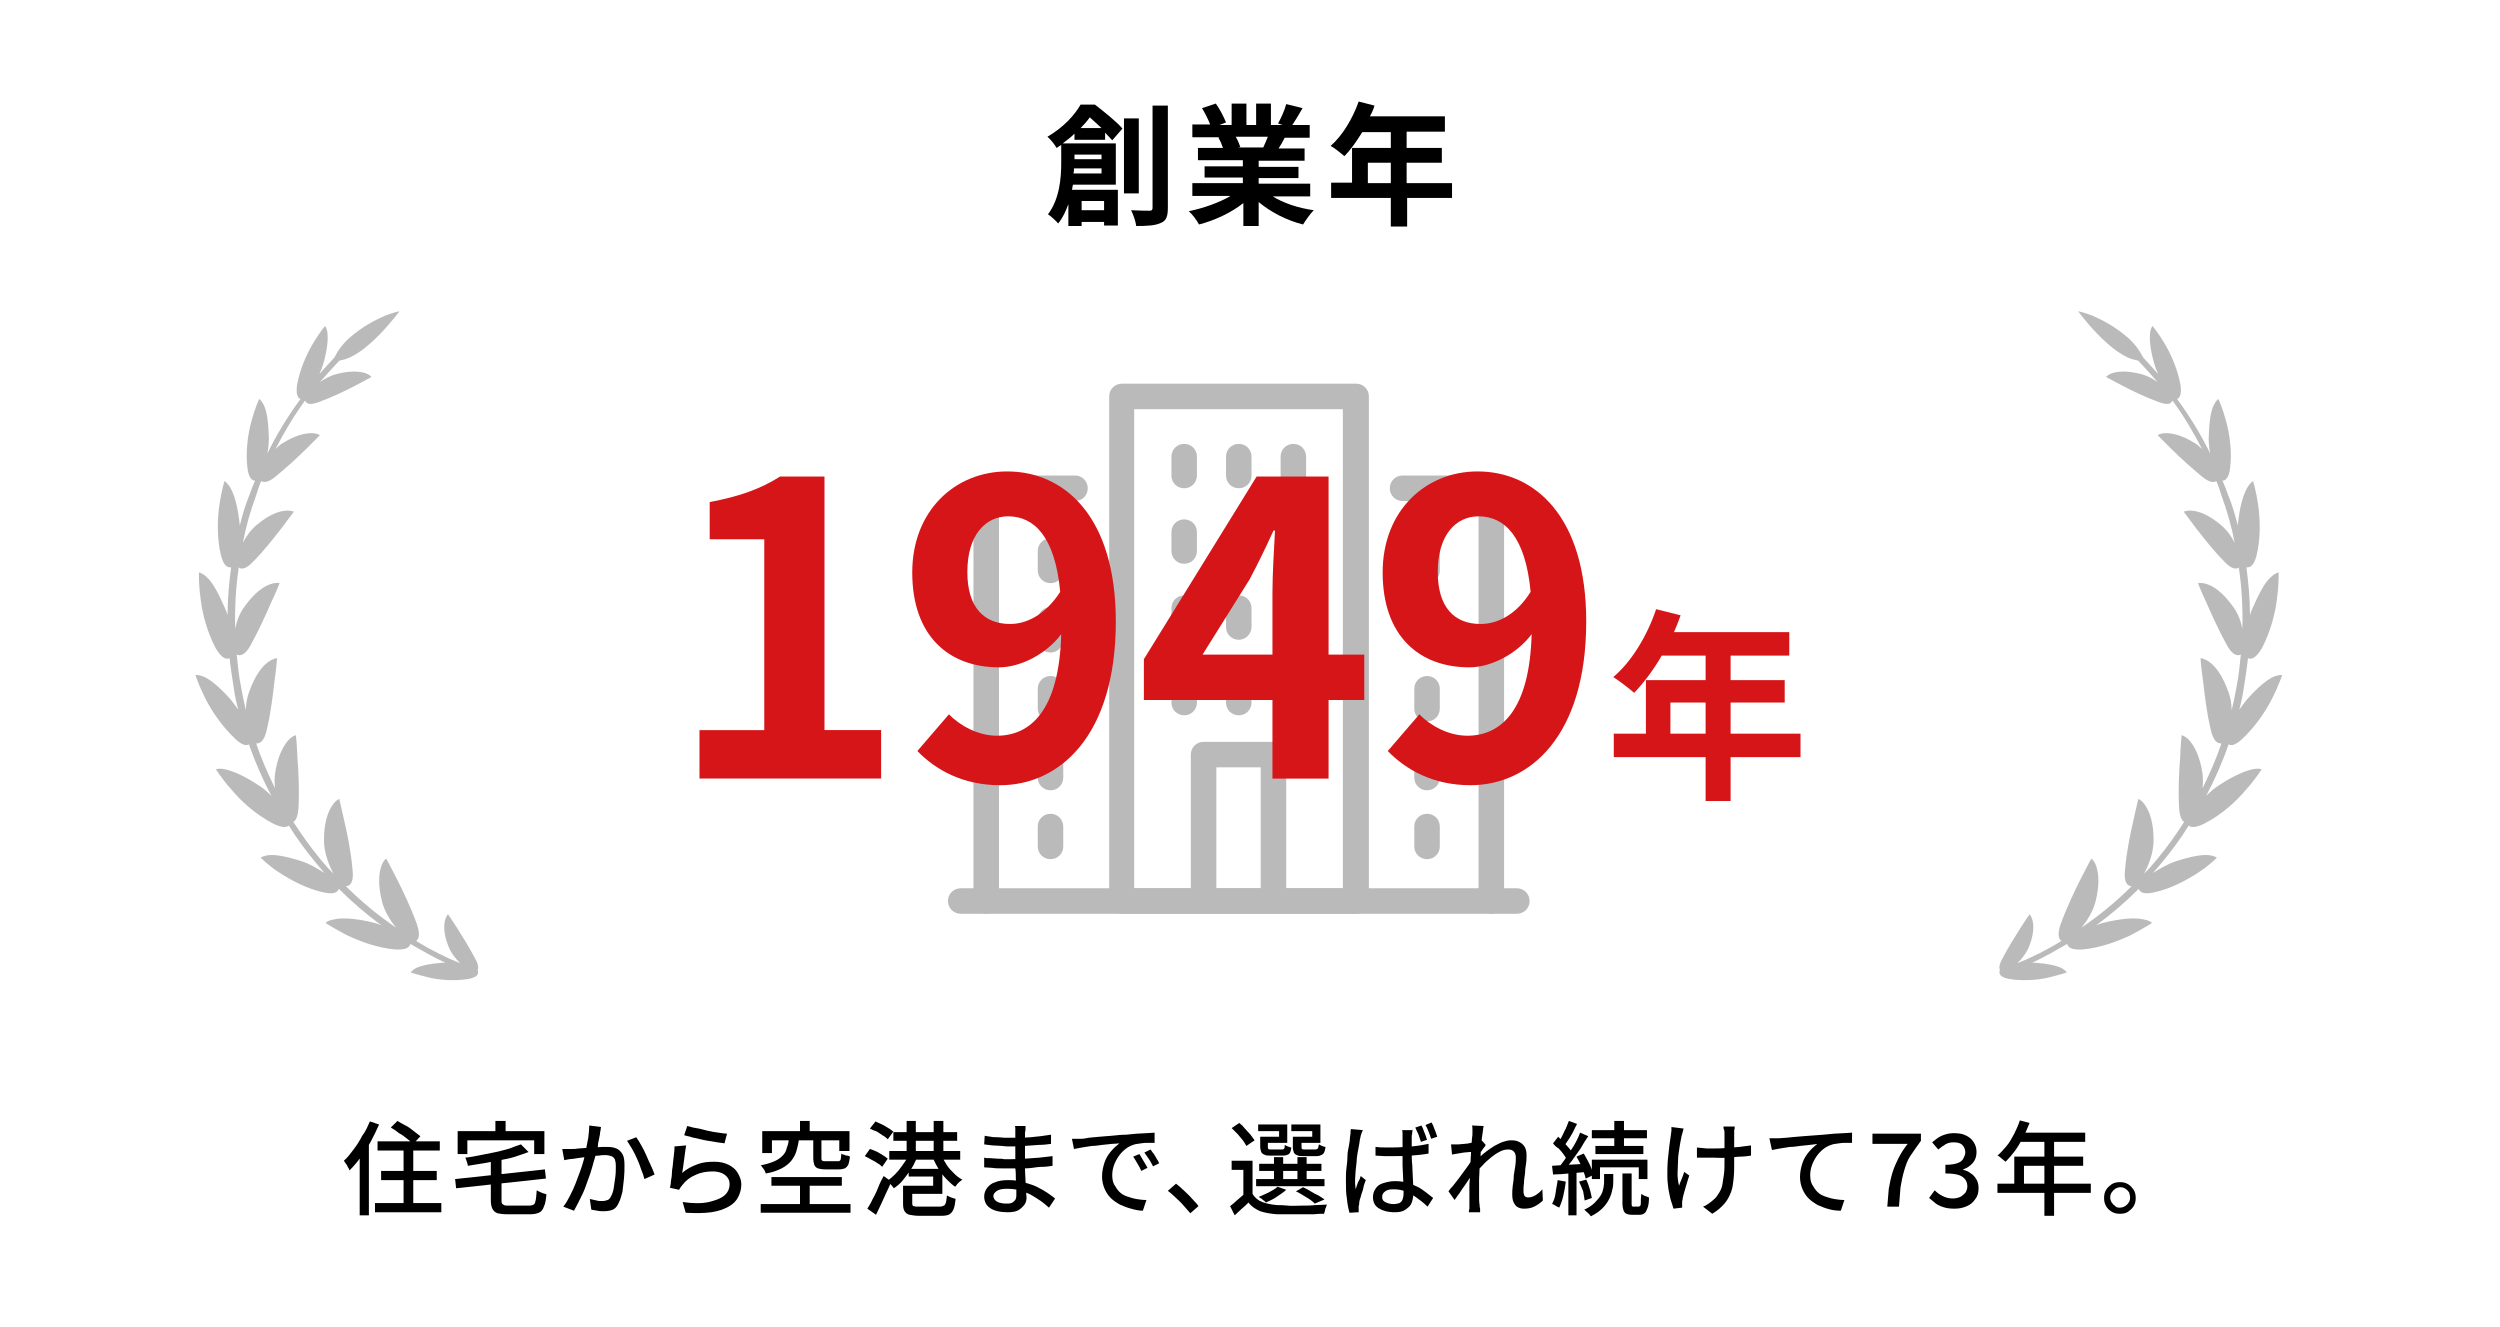 <?xml version="1.0" encoding="utf-8"?>
<!-- Generator: Adobe Illustrator 25.2.1, SVG Export Plug-In . SVG Version: 6.00 Build 0)  -->
<svg version="1.1" id="レイヤー_1" xmlns="http://www.w3.org/2000/svg" xmlns:xlink="http://www.w3.org/1999/xlink" x="0px"
	 y="0px" viewBox="0 0 490 260" style="enable-background:new 0 0 490 260;" xml:space="preserve">
<style type="text/css">
	.st0{fill:#BABABA;}
	.st1{fill:#D61518;}
</style>
<g id="レイヤー_4">
</g>
<g id="レイヤー_3">
	<g>
		<g>
			<path class="st0" d="M265.8,179.1h-45.9c-1.4,0-2.5-1.1-2.5-2.5V77.7c0-1.4,1.1-2.5,2.5-2.5h45.9c1.4,0,2.5,1.1,2.5,2.5v98.9
				C268.3,178,267.1,179.1,265.8,179.1z M222.3,174.1h40.9V80.2h-40.9L222.3,174.1L222.3,174.1z"/>
		</g>
		<g>
			<g>
				<path class="st0" d="M232.1,95.7c-1.4,0-2.5-1.1-2.5-2.5v-3.7c0-1.4,1.1-2.5,2.5-2.5s2.5,1.1,2.5,2.5v3.7
					C234.6,94.6,233.5,95.7,232.1,95.7z"/>
			</g>
			<g>
				<path class="st0" d="M242.8,95.7c-1.4,0-2.5-1.1-2.5-2.5v-3.7c0-1.4,1.1-2.5,2.5-2.5s2.5,1.1,2.5,2.5v3.7
					C245.3,94.6,244.2,95.7,242.8,95.7z"/>
			</g>
			<g>
				<path class="st0" d="M253.5,95.7c-1.4,0-2.5-1.1-2.5-2.5v-3.7c0-1.4,1.1-2.5,2.5-2.5s2.5,1.1,2.5,2.5v3.7
					C256,94.6,254.9,95.7,253.5,95.7z"/>
			</g>
		</g>
		<g>
			<g>
				<g>
					<path class="st0" d="M292.3,179.1c-1.4,0-2.5-1.1-2.5-2.5V98.2h-14.9c-1.4,0-2.5-1.1-2.5-2.5s1.1-2.5,2.5-2.5h17.4
						c1.4,0,2.5,1.1,2.5,2.5v80.9C294.8,178,293.6,179.1,292.3,179.1z"/>
				</g>
				<g>
					<path class="st0" d="M279.7,114.3c-1.4,0-2.5-1.1-2.5-2.5V108c0-1.4,1.1-2.5,2.5-2.5s2.5,1.1,2.5,2.5v3.9
						C282.2,113.2,281.1,114.3,279.7,114.3z"/>
				</g>
				<g>
					<path class="st0" d="M279.7,127.9c-1.4,0-2.5-1.1-2.5-2.5v-3.9c0-1.4,1.1-2.5,2.5-2.5s2.5,1.1,2.5,2.5v3.9
						C282.2,126.7,281.1,127.9,279.7,127.9z"/>
				</g>
				<g>
					<path class="st0" d="M279.7,141.4c-1.4,0-2.5-1.1-2.5-2.5V135c0-1.4,1.1-2.5,2.5-2.5s2.5,1.1,2.5,2.5v3.9
						C282.2,140.3,281.1,141.4,279.7,141.4z"/>
				</g>
				<g>
					<path class="st0" d="M279.7,154.9c-1.4,0-2.5-1.1-2.5-2.5v-3.9c0-1.4,1.1-2.5,2.5-2.5s2.5,1.1,2.5,2.5v3.9
						C282.2,153.8,281.1,154.9,279.7,154.9z"/>
				</g>
				<g>
					<path class="st0" d="M279.7,168.4c-1.4,0-2.5-1.1-2.5-2.5V162c0-1.4,1.1-2.5,2.5-2.5s2.5,1.1,2.5,2.5v3.9
						C282.2,167.3,281.1,168.4,279.7,168.4z"/>
				</g>
			</g>
			<g>
				<g>
					<path class="st0" d="M193.3,179.1c-1.4,0-2.5-1.1-2.5-2.5V95.7c0-1.4,1.1-2.5,2.5-2.5h17.4c1.4,0,2.5,1.1,2.5,2.5
						s-1.1,2.5-2.5,2.5h-14.9v78.4C195.8,178,194.7,179.1,193.3,179.1z"/>
				</g>
				<g>
					<path class="st0" d="M205.9,114.3c-1.4,0-2.5-1.1-2.5-2.5V108c0-1.4,1.1-2.5,2.5-2.5s2.5,1.1,2.5,2.5v3.9
						C208.4,113.2,207.3,114.3,205.9,114.3z"/>
				</g>
				<g>
					<path class="st0" d="M205.9,127.9c-1.4,0-2.5-1.1-2.5-2.5v-3.9c0-1.4,1.1-2.5,2.5-2.5s2.5,1.1,2.5,2.5v3.9
						C208.4,126.7,207.3,127.9,205.9,127.9z"/>
				</g>
				<g>
					<path class="st0" d="M205.9,141.4c-1.4,0-2.5-1.1-2.5-2.5V135c0-1.4,1.1-2.5,2.5-2.5s2.5,1.1,2.5,2.5v3.9
						C208.4,140.3,207.3,141.4,205.9,141.4z"/>
				</g>
				<g>
					<path class="st0" d="M205.9,154.9c-1.4,0-2.5-1.1-2.5-2.5v-3.9c0-1.4,1.1-2.5,2.5-2.5s2.5,1.1,2.5,2.5v3.9
						C208.4,153.8,207.3,154.9,205.9,154.9z"/>
				</g>
				<g>
					<path class="st0" d="M205.9,168.4c-1.4,0-2.5-1.1-2.5-2.5V162c0-1.4,1.1-2.5,2.5-2.5s2.5,1.1,2.5,2.5v3.9
						C208.4,167.3,207.3,168.4,205.9,168.4z"/>
				</g>
			</g>
		</g>
		<g>
			<g>
				<path class="st0" d="M232.1,110.5c-1.4,0-2.5-1.1-2.5-2.5v-3.7c0-1.4,1.1-2.5,2.5-2.5s2.5,1.1,2.5,2.5v3.7
					C234.6,109.4,233.5,110.5,232.1,110.5z"/>
			</g>
			<g>
				<path class="st0" d="M242.8,110.5c-1.4,0-2.5-1.1-2.5-2.5v-3.7c0-1.4,1.1-2.5,2.5-2.5s2.5,1.1,2.5,2.5v3.7
					C245.3,109.4,244.2,110.5,242.8,110.5z"/>
			</g>
			<g>
				<path class="st0" d="M253.5,110.5c-1.4,0-2.5-1.1-2.5-2.5v-3.7c0-1.4,1.1-2.5,2.5-2.5s2.5,1.1,2.5,2.5v3.7
					C256,109.4,254.9,110.5,253.5,110.5z"/>
			</g>
		</g>
		<g>
			<g>
				<path class="st0" d="M232.1,125.4c-1.4,0-2.5-1.1-2.5-2.5v-3.7c0-1.4,1.1-2.5,2.5-2.5s2.5,1.1,2.5,2.5v3.7
					C234.6,124.2,233.5,125.4,232.1,125.4z"/>
			</g>
			<g>
				<path class="st0" d="M242.8,125.4c-1.4,0-2.5-1.1-2.5-2.5v-3.7c0-1.4,1.1-2.5,2.5-2.5s2.5,1.1,2.5,2.5v3.7
					C245.3,124.2,244.2,125.4,242.8,125.4z"/>
			</g>
			<g>
				<path class="st0" d="M253.5,125.4c-1.4,0-2.5-1.1-2.5-2.5v-3.7c0-1.4,1.1-2.5,2.5-2.5s2.5,1.1,2.5,2.5v3.7
					C256,124.2,254.9,125.4,253.5,125.4z"/>
			</g>
		</g>
		<g>
			<g>
				<path class="st0" d="M232.1,140.2c-1.4,0-2.5-1.1-2.5-2.5V134c0-1.4,1.1-2.5,2.5-2.5s2.5,1.1,2.5,2.5v3.7
					C234.6,139.1,233.5,140.2,232.1,140.2z"/>
			</g>
			<g>
				<path class="st0" d="M242.8,140.2c-1.4,0-2.5-1.1-2.5-2.5V134c0-1.4,1.1-2.5,2.5-2.5s2.5,1.1,2.5,2.5v3.7
					C245.3,139.1,244.2,140.2,242.8,140.2z"/>
			</g>
			<g>
				<path class="st0" d="M253.5,140.2c-1.4,0-2.5-1.1-2.5-2.5V134c0-1.4,1.1-2.5,2.5-2.5s2.5,1.1,2.5,2.5v3.7
					C256,139.1,254.9,140.2,253.5,140.2z"/>
			</g>
		</g>
		<g>
			<path class="st0" d="M249.6,178.1c-1.4,0-2.5-1.1-2.5-2.5v-25.2h-8.7v25.2c0,1.4-1.1,2.5-2.5,2.5s-2.5-1.1-2.5-2.5v-27.7
				c0-1.4,1.1-2.5,2.5-2.5h13.7c1.4,0,2.5,1.1,2.5,2.5v27.7C252.1,176.9,251,178.1,249.6,178.1z"/>
		</g>
		<g>
			<path class="st0" d="M297.3,179.1h-109c-1.4,0-2.5-1.1-2.5-2.5s1.1-2.5,2.5-2.5h109c1.4,0,2.5,1.1,2.5,2.5
				S298.7,179.1,297.3,179.1z"/>
		</g>
	</g>
	<g>
		<path class="st0" d="M439.4,144.9c2.6-2.4,4.7-5.5,6-8.1s1.9-4.5,1.9-4.5s-0.6-0.1-1.8,0.4c-1.2,0.6-2.8,1.8-5.1,4.4
			c-0.5,0.6-1,1.3-1.5,2c0.4-1.5,0.7-2.9,0.9-4.4c0.3-1.9,0.6-3.8,0.8-5.7c0.6,0.3,1.5,0.1,2.7-1.9c1.7-3.2,2.7-7,3-9.9
			c0.4-2.9,0.3-5,0.3-5s-0.7,0.1-1.6,1c-1,0.9-2.1,2.8-3.5,6c-0.2,0.5-0.4,0.9-0.5,1.4c0-3.2-0.3-6.3-0.7-9.4c0,0,0.1,0,0.2,0
			c0.6,0,1.3-0.4,1.8-2.4c0.8-3.3,0.7-7,0.3-9.8c-0.4-2.8-1-4.7-1-4.7s-0.6,0.3-1.2,1.4s-1.3,3-1.7,6.4c0,0.3-0.1,0.6-0.1,0.9
			c-0.5-2-1.1-4.1-1.9-6c-0.3-0.9-0.7-1.9-1.1-2.8c0,0,0,0,0.1,0c0.5,0,1.2-0.6,1.4-2.5c0.4-3.2-0.1-6.7-0.8-9.2
			c-0.7-2.6-1.5-4.3-1.5-4.3s-0.5,0.3-1,1.4s-0.8,3-0.9,6.2c0,1.1,0.1,2.1,0.3,3.1c-1.8-3.7-4-7.3-6.5-10.7l0,0
			c0.5-0.2,0.9-0.8,0.7-2.6c-0.5-3-1.8-6-3.1-8.2c-1.3-2.2-2.4-3.5-2.4-3.5s-0.4,0.4-0.5,1.5s0,2.9,0.8,5.8c0.2,0.7,0.5,1.5,0.8,2.1
			c-1-1.1-2-2.2-3-3.3c0-0.1,0-0.1-0.1-0.2c-0.4-0.8-1.1-2-2.7-3.5c-2.6-2.3-5.2-3.6-7-4.4c-1.8-0.7-2.9-0.9-2.9-0.9
			s6.5,8.9,11.5,9.6c0.1,0.1,0.2,0.1,0.3,0.1c1.3,1.4,2.6,2.8,3.8,4.2c-1-0.7-2.1-1.3-3.3-1.6c-2.8-0.7-4.5-0.5-5.5-0.2
			s-1.3,0.8-1.3,0.8s1.3,0.7,3.2,1.7c1.9,1,4.4,2.2,7.1,3.2c1.6,0.6,2.3,0.4,2.6-0.1c0-0.1,0.1-0.1,0.1-0.2c2.2,3,4.1,6.2,5.8,9.5
			c-0.5-0.4-0.9-0.9-1.5-1.2c-2.6-1.6-4.4-1.9-5.6-1.9c-1.1,0-1.6,0.4-1.6,0.4s1.1,1.1,2.7,2.7s3.8,3.6,6.1,5.5
			c1.4,1.1,2.2,1.1,2.7,0.8c0.4,0.9,0.7,1.8,1,2.8c1.1,3,2,6.1,2.6,9.3c-0.6-1.2-1.5-2.5-2.7-3.5c-2.5-2.1-4.4-2.7-5.6-2.8
			c-1.2-0.1-1.7,0.2-1.7,0.2s1,1.3,2.4,3.2c1.5,1.9,3.4,4.4,5.6,6.6c1.3,1.4,2.2,1.5,2.7,1.2c0,0,0,0,0.1-0.1c0.6,4,0.8,8,0.7,12
			c-0.3-1.5-0.9-3.1-1.9-4.4c-2-2.8-3.8-3.9-5-4.3s-1.8-0.2-1.8-0.2s0.6,1.6,1.7,3.9c1,2.3,2.4,5.4,4,8.3c1.1,2,2.1,2.1,2.7,1.8
			c-0.2,2-0.4,4.1-0.8,6.1c-0.3,1.6-0.6,3.2-1,4.8c0-1.2-0.2-2.4-0.6-3.5c-1.2-3.4-2.6-5.1-3.7-5.9c-1.1-0.8-1.8-0.8-1.8-0.8
			s0.1,1.8,0.5,4.5c0.3,2.6,0.7,6.1,1.5,9.5c0.5,2.3,1.4,2.8,2.1,2.7c-1,3-2.3,5.9-3.7,8.8c0.1-0.9,0.1-1.9,0-2.8
			c-0.5-3.6-1.7-5.5-2.5-6.5c-0.9-1-1.6-1.1-1.6-1.1s-0.2,1.8-0.3,4.5c-0.2,2.7-0.4,6.1-0.2,9.7c0.1,1.7,0.5,2.5,1,2.8
			c-1.6,2.5-3.4,5-5.3,7.3c-0.8,1-1.7,2-2.6,2.9c0.1-0.1,0.2-0.3,0.2-0.4c0.9-1.7,1.7-4,1.7-6.2c0-3.6-0.8-5.6-1.6-6.8
			c-0.7-1.1-1.4-1.3-1.4-1.3s-0.4,1.8-1,4.4c-0.6,2.6-1.3,6-1.6,9.5c-0.3,2.6,0.6,3.2,1.3,3.2c-3,3-6.3,5.7-9.8,8.1
			c1.1-1.4,2.2-3.1,2.7-5c0.9-3.5,0.6-5.7,0.2-6.9c-0.4-1.3-1-1.6-1-1.6s-0.9,1.6-2.1,4s-2.7,5.5-3.9,8.8c-0.7,2-0.4,2.9,0.1,3.3
			c0,0,0,0,0.1,0c-2.8,1.7-5.7,3.2-8.7,4.4c0.9-0.9,1.8-2,2.3-3.3c1-2.5,0.9-4.1,0.7-5c-0.2-0.9-0.6-1.3-0.6-1.3s-0.8,1.1-1.8,2.7
			c-1,1.6-2.4,3.8-3.6,6.1c-0.6,1.1-0.6,1.8-0.4,2.1c-0.1,0.1-0.1,0.3-0.1,0.5c0,0.5,0.4,1,2,1.3c2.7,0.4,5.5,0.2,7.6-0.3
			s3.6-1,3.6-1s-0.2-0.4-1.1-0.9c-0.9-0.4-2.4-0.8-5-1c-0.2,0-0.5,0-0.7,0c2.4-1.1,4.6-2.4,6.9-3.7c0,0,0,0,0,0.1
			c0.2,0.6,0.8,1.1,2.9,1c3.5-0.3,7-1.6,9.5-2.8c2.5-1.3,4.2-2.4,4.2-2.4s-0.4-0.5-1.7-0.7c-1.3-0.3-3.3-0.3-6.7,0.4
			c-0.9,0.2-1.8,0.4-2.6,0.8c3-2.2,5.8-4.6,8.4-7.2c0.2,0.6,0.8,1.2,3,0.7c3.3-0.7,6.4-2.4,8.7-3.9c2.3-1.5,3.6-2.9,3.6-2.9
			s-0.5-0.4-1.7-0.5s-3.2,0.2-6.3,1.2c-1.6,0.5-3.2,1.5-4.5,2.3c0.6-0.7,1.1-1.3,1.7-2c1.9-2.3,3.7-4.7,5.3-7.3
			c0.4,0.4,1.3,0.5,3.1-0.4c3.3-1.7,6.2-4.3,8.1-6.6c2-2.2,3.1-4.1,3.1-4c0,0-0.6-0.3-1.9,0s-3.4,1.1-6.3,3c-1,0.6-1.9,1.4-2.7,2.2
			c1.7-3.2,3.2-6.6,4.4-10.1C437.3,146.2,438.1,146.1,439.4,144.9z"/>
	</g>
	<g>
		<path class="st0" d="M46.2,144.9c-2.6-2.4-4.7-5.5-6-8.1s-1.9-4.5-1.9-4.5s0.6-0.1,1.8,0.4c1.2,0.6,2.8,1.8,5.1,4.4
			c0.5,0.6,1,1.3,1.5,2c-0.4-1.5-0.7-2.9-0.9-4.4c-0.3-1.9-0.6-3.8-0.8-5.7c-0.6,0.3-1.5,0.1-2.7-1.9c-1.7-3.2-2.7-7-3-9.9
			c-0.4-2.9-0.3-5-0.3-5s0.7,0.1,1.6,1c1,0.9,2.1,2.8,3.5,6c0.2,0.5,0.4,0.9,0.5,1.4c0-3.2,0.3-6.3,0.7-9.4c0,0-0.1,0-0.2,0
			c-0.6,0-1.3-0.4-1.8-2.4c-0.8-3.3-0.7-7-0.3-9.8s1-4.7,1-4.7s0.6,0.3,1.2,1.4c0.6,1.1,1.3,3,1.7,6.4c0,0.3,0.1,0.6,0.1,0.9
			c0.5-2,1.1-4.1,1.9-6c0.3-0.9,0.7-1.9,1.1-2.8c0,0,0,0-0.1,0c-0.5,0-1.2-0.6-1.4-2.5c-0.4-3.2,0.1-6.7,0.8-9.2
			c0.7-2.6,1.5-4.3,1.5-4.3s0.5,0.3,1,1.4s0.8,3,0.9,6.2c0,1.1-0.1,2.1-0.3,3.1c1.8-3.7,4-7.3,6.5-10.7l0,0
			c-0.5-0.2-0.9-0.8-0.7-2.6c0.5-3,1.8-6,3.1-8.2s2.4-3.5,2.4-3.5s0.4,0.4,0.5,1.5s0,2.9-0.8,5.8c-0.2,0.7-0.5,1.5-0.8,2.1
			c1-1.1,2-2.2,3-3.3c0-0.1,0-0.1,0.1-0.2c0.4-0.8,1.1-2,2.7-3.5c2.6-2.3,5.2-3.6,7-4.4c1.8-0.7,2.9-0.9,2.9-0.9s-6.5,8.9-11.5,9.6
			c-0.1,0.1-0.2,0.1-0.3,0.1c-1.3,1.4-2.6,2.8-3.8,4.2c1-0.7,2.1-1.3,3.3-1.6c2.8-0.7,4.5-0.5,5.5-0.2s1.3,0.8,1.3,0.8
			s-1.3,0.7-3.2,1.7c-1.9,1-4.4,2.2-7.1,3.2c-1.6,0.6-2.3,0.4-2.6-0.1c0-0.1-0.1-0.1-0.1-0.2c-2.2,3-4.1,6.2-5.8,9.5
			c0.5-0.4,0.9-0.9,1.5-1.2c2.6-1.6,4.4-1.9,5.6-1.9c1.1,0,1.6,0.4,1.6,0.4S61.6,86.4,60,88c-1.6,1.6-3.8,3.6-6.1,5.5
			c-1.4,1.1-2.2,1.1-2.7,0.8c-0.4,0.9-0.7,1.8-1,2.8c-1.1,3-2,6.1-2.6,9.3c0.6-1.2,1.5-2.5,2.7-3.5c2.5-2.1,4.4-2.7,5.6-2.8
			c1.2-0.1,1.7,0.2,1.7,0.2s-1,1.3-2.4,3.2c-1.5,1.9-3.4,4.4-5.6,6.6c-1.3,1.4-2.2,1.5-2.7,1.2c0,0,0,0-0.1-0.1c-0.6,4-0.8,8-0.7,12
			c0.3-1.5,0.9-3.1,1.9-4.4c2-2.8,3.8-3.9,5-4.3s1.8-0.2,1.8-0.2s-0.6,1.6-1.7,3.9c-1,2.3-2.4,5.4-4,8.3c-1.1,2-2.1,2.1-2.7,1.8
			c0.2,2,0.4,4.1,0.8,6.1c0.3,1.6,0.6,3.2,1,4.8c0-1.2,0.2-2.4,0.6-3.5c1.2-3.4,2.6-5.1,3.7-5.9c1.1-0.8,1.8-0.8,1.8-0.8
			s-0.1,1.8-0.5,4.5c-0.3,2.6-0.7,6.1-1.5,9.5c-0.5,2.3-1.4,2.8-2.1,2.7c1,3,2.3,5.9,3.7,8.8c-0.1-0.9-0.1-1.9,0-2.8
			c0.5-3.6,1.7-5.5,2.5-6.5c0.9-1,1.6-1.1,1.6-1.1s0.2,1.8,0.3,4.5c0.2,2.7,0.4,6.1,0.2,9.7c-0.1,1.7-0.5,2.5-1,2.8
			c1.6,2.5,3.4,5,5.3,7.3c0.8,1,1.7,2,2.6,2.9c-0.1-0.1-0.2-0.3-0.2-0.4c-0.9-1.7-1.7-4-1.7-6.2c0-3.6,0.8-5.6,1.6-6.8
			c0.7-1.1,1.4-1.3,1.4-1.3s0.4,1.8,1,4.4c0.6,2.6,1.3,6,1.6,9.5c0.3,2.6-0.6,3.2-1.3,3.2c3,3,6.3,5.7,9.8,8.1
			c-1.1-1.4-2.2-3.1-2.7-5c-0.9-3.5-0.6-5.7-0.2-6.9c0.4-1.3,1-1.6,1-1.6s0.9,1.6,2.1,4s2.7,5.5,3.9,8.8c0.7,2,0.4,2.9-0.1,3.3
			c0,0,0,0-0.1,0c2.8,1.7,5.7,3.2,8.7,4.4c-0.9-0.9-1.8-2-2.3-3.3c-1-2.5-0.9-4.1-0.7-5c0.2-0.9,0.6-1.3,0.6-1.3s0.8,1.1,1.8,2.7
			c1,1.6,2.4,3.8,3.6,6.1c0.6,1.1,0.6,1.8,0.4,2.1c0.1,0.1,0.1,0.3,0.1,0.5c0,0.5-0.4,1-2,1.3c-2.7,0.4-5.5,0.2-7.6-0.3
			s-3.6-1-3.6-1s0.2-0.4,1.1-0.9c0.9-0.4,2.4-0.8,5-1c0.2,0,0.5,0,0.7,0c-2.4-1.1-4.6-2.4-6.9-3.7c0,0,0,0,0,0.1
			c-0.2,0.6-0.8,1.1-2.9,1c-3.5-0.3-7-1.6-9.5-2.8c-2.5-1.3-4.2-2.4-4.2-2.4s0.4-0.5,1.7-0.7c1.3-0.3,3.3-0.3,6.7,0.4
			c0.9,0.2,1.8,0.4,2.6,0.8c-3-2.2-5.8-4.6-8.4-7.2c-0.2,0.6-0.8,1.2-3,0.7c-3.3-0.7-6.4-2.4-8.7-3.9s-3.6-2.9-3.6-2.9
			s0.5-0.4,1.7-0.5s3.2,0.2,6.3,1.2c1.6,0.5,3.2,1.5,4.5,2.3c-0.6-0.7-1.1-1.3-1.7-2c-1.9-2.3-3.7-4.7-5.3-7.3
			c-0.4,0.4-1.3,0.5-3.1-0.4c-3.3-1.7-6.2-4.3-8.1-6.6c-2-2.2-3.1-4.1-3.1-4c0,0,0.6-0.3,1.9,0c1.3,0.3,3.4,1.1,6.3,3
			c1,0.6,1.9,1.4,2.7,2.2c-1.7-3.2-3.2-6.6-4.4-10.1C48.3,146.2,47.5,146.1,46.2,144.9z"/>
	</g>
</g>
<g id="レイヤー_1_1_">
	<g>
		<path d="M210.6,27.2v-1c-0.7,0.7-1.5,1.3-2.3,1.9h10.4v8.1h-8.4c-0.1,0.3-0.1,0.7-0.2,1h9v7h-2.7v-0.7H212v0.8h-2.6V40
			c-0.5,1.4-1.1,2.7-2,3.8c-0.4-0.5-1.5-1.5-2-1.8c2.3-3,2.6-7.2,2.6-10.1v-3.5c-0.3,0.2-0.6,0.4-0.9,0.6c-0.4-0.7-1.2-1.7-1.8-2.2
			c3.1-1.8,5.3-4.2,6.5-6.3h2.8c1.8,1.4,4.2,3.3,5.4,4.7l-2,2.3c-0.4-0.4-0.8-0.9-1.4-1.5v1.4h-6V27.2z M215.9,34v-1h-5.4
			c0,0.3,0,0.6-0.1,1H215.9z M210.6,30.3v0.9h5.3v-0.9H210.6z M215.9,25.1c-0.8-0.7-1.6-1.5-2.3-2.1c-0.5,0.7-1.1,1.4-1.8,2.1H215.9
			z M212,39.4v1.8h4.4v-1.8H212z M223.2,37.9h-2.9V23.2h2.9V37.9z M228.9,20.6v20.1c0,1.7-0.3,2.6-1.4,3c-1,0.5-2.6,0.6-4.8,0.6
			c-0.1-0.9-0.6-2.3-1-3.1c1.6,0.1,3.1,0.1,3.6,0.1s0.6-0.2,0.6-0.6v-20h3V20.6z"/>
		<path d="M249.3,38.4c2.2,1.4,5.2,2.4,8.2,2.8c-0.7,0.7-1.6,2-2.1,2.8c-3.2-0.8-6.3-2.4-8.7-4.4v4.7h-3v-4.5
			c-2.4,1.9-5.6,3.4-8.7,4.2c-0.4-0.8-1.3-2-2-2.6c2.9-0.6,6-1.7,8.2-3h-7.5v-2.5h9.9v-1.1h-7.5v-2.2h7.5v-1.2h-8.8V29h4.9
			c-0.2-0.6-0.5-1.4-0.9-2l0.3-0.1h-5.4v-2.5h3.5c-0.4-1-1-2.2-1.6-3.2l2.7-0.9c0.8,1.1,1.6,2.7,2,3.7l-1.3,0.5h2.4v-4.2h2.9v4.2
			h1.9v-4.2h2.9v4.2h2.3l-0.9-0.3c0.6-1.1,1.3-2.6,1.6-3.8l3.2,0.8c-0.7,1.2-1.4,2.4-2,3.3h3.4V27h-4.9c-0.4,0.8-0.8,1.5-1.2,2.1
			h5.1v2.4h-9v1.2h7.8v2.2h-7.8V36h10.1v2.5h-7.5V38.4z M242.2,26.8c0.4,0.7,0.7,1.4,0.9,2l-0.4,0.1h4.9c0.3-0.6,0.6-1.4,0.9-2.1
			H242.2z"/>
		<path d="M284.7,38.8h-8.9v5.6h-3.2v-5.6h-11.7v-3h4.1V29h7.6v-3.1H267c-1.1,1.8-2.3,3.5-3.5,4.7c-0.6-0.5-1.9-1.6-2.7-2
			c2.3-2,4.3-5.3,5.5-8.7l3.1,0.8c-0.2,0.7-0.5,1.4-0.9,2.1h14.7v3h-7.5V29h6.9v2.9h-6.9v4h8.9v2.9H284.7z M272.6,35.9v-4h-4.5v4
			H272.6z"/>
	</g>
	<g>
		<path class="st1" d="M137.1,143.1h12.7v-37.4h-10.7v-7.3c5.9-1.1,10-2.6,13.8-5h8.7v49.7h11.1v9.5h-35.6V143.1z"/>
		<path class="st1" d="M186,140c2.2,2.3,5.8,4.2,9.4,4.2c6.6,0,12.2-5,12.6-19.9c-3,4-8.1,6.5-12.2,6.5c-9.8,0-17-6.1-17-18.6
			c0-12.2,8.5-19.8,18.6-19.8c11.2,0,21.3,8.8,21.3,29.4c0,22.4-11,32.1-22.7,32.1c-7.4,0-12.7-3.1-16.2-6.7L186,140z M207.8,116
			c-1-10.8-5.1-14.8-10.2-14.8c-4.4,0-8,3.6-8,10.9c0,7,3.3,10.2,8.4,10.2C201.2,122.3,204.9,120.5,207.8,116z"/>
		<path class="st1" d="M267.4,137.2h-7v15.4h-11v-15.4h-25.2v-8l22.1-35.8h14.1v34.9h7V137.2z M249.4,128.3v-12.1
			c0-3.4,0.3-8.8,0.5-12.2h-0.3c-1.4,3.1-3,6.4-4.7,9.6l-9.2,14.7H249.4z"/>
		<path class="st1" d="M278.2,140c2.2,2.3,5.8,4.2,9.4,4.2c6.6,0,12.2-5,12.6-19.9c-3,4-8.1,6.5-12.2,6.5c-9.8,0-17-6.1-17-18.6
			c0-12.2,8.5-19.8,18.6-19.8c11.2,0,21.3,8.8,21.3,29.4c0,22.4-11,32.1-22.7,32.1c-7.4,0-12.7-3.1-16.2-6.7L278.2,140z M300,116
			c-1-10.8-5.1-14.8-10.2-14.8c-4.4,0-8,3.6-8,10.9c0,7,3.3,10.2,8.4,10.2C293.5,122.3,297.2,120.5,300,116z"/>
		<path class="st1" d="M352.9,148.4h-13.7v8.6h-4.9v-8.6h-18v-4.6h6.3v-10.5h11.7v-4.8h-8.6c-1.6,2.8-3.6,5.4-5.4,7.3
			c-0.9-0.8-3-2.4-4.1-3.1c3.6-3,6.7-8.2,8.4-13.3l4.8,1.2c-0.4,1.1-0.8,2.2-1.3,3.3h22.6v4.6h-11.5v4.8h10.6v4.4h-10.6v6.1h13.7
			V148.4z M334.3,143.8v-6.1h-6.9v6.1H334.3z"/>
	</g>
</g>
<g id="_x32_">
</g>
<g>
	<path d="M72.5,219.8l1.8,0.6c-0.5,1.1-1,2.2-1.6,3.3s-1.3,2.2-2,3.1c-0.7,1-1.4,1.8-2.2,2.6c-0.1-0.2-0.1-0.4-0.3-0.6
		c-0.1-0.2-0.2-0.5-0.4-0.7c-0.1-0.2-0.3-0.4-0.4-0.6c0.7-0.6,1.3-1.4,1.9-2.2c0.6-0.8,1.2-1.7,1.7-2.7
		C71.7,221.7,72.1,220.7,72.5,219.8z M70.5,225.1l1.8-1.8l0,0v14.9h-1.8V225.1z M73.5,235.8h13v1.8h-13V235.8z M74,223.7h12.2v1.8
		H74V223.7z M74.7,229.5h10.9v1.8H74.7V229.5z M76.6,221l1.3-1.3c0.5,0.3,1,0.6,1.6,0.9c0.6,0.3,1.1,0.7,1.6,1.1
		c0.5,0.4,0.9,0.7,1.3,1l-1.4,1.5c-0.3-0.3-0.7-0.6-1.2-1s-1-0.8-1.6-1.1C77.6,221.6,77.1,221.3,76.6,221z M79.1,224.2h1.9v12.7
		h-1.9V224.2z"/>
	<path d="M89.2,231.1l17.6-1.9l0.2,1.8l-17.6,1.9L89.2,231.1z M89.7,221.7h17v4.5h-2v-2.7H91.6v2.7h-1.9V221.7z M102.1,224.3
		l1.5,1.5c-0.8,0.3-1.7,0.6-2.6,0.9s-1.9,0.5-3,0.7s-2.1,0.4-3.2,0.6s-2.1,0.3-3.1,0.5c0-0.2-0.1-0.5-0.2-0.8
		c-0.1-0.3-0.2-0.6-0.3-0.8c1-0.1,2-0.3,3-0.5c1-0.2,2-0.4,3-0.6c1-0.2,1.9-0.5,2.7-0.7C100.7,224.8,101.4,224.5,102.1,224.3z
		 M96.3,227h2v8.2c0,0.3,0,0.5,0.1,0.7c0.1,0.1,0.2,0.2,0.4,0.3s0.5,0.1,0.9,0.1c0.1,0,0.3,0,0.6,0c0.2,0,0.5,0,0.9,0s0.7,0,1,0
		s0.6,0,0.9,0c0.3,0,0.5,0,0.6,0c0.4,0,0.7-0.1,0.9-0.2c0.2-0.1,0.3-0.4,0.4-0.9c0.1-0.4,0.1-1,0.2-1.9c0.2,0.1,0.3,0.2,0.6,0.3
		c0.2,0.1,0.4,0.2,0.7,0.3s0.5,0.1,0.6,0.2c-0.1,1-0.2,1.8-0.5,2.4c-0.2,0.6-0.5,1-1,1.2s-1,0.3-1.8,0.3c-0.1,0-0.3,0-0.6,0
		s-0.6,0-1,0c-0.4,0-0.7,0-1.1,0c-0.4,0-0.7,0-1,0c-0.3,0-0.5,0-0.6,0c-0.9,0-1.5-0.1-2-0.2c-0.5-0.2-0.8-0.5-1-0.9s-0.3-1-0.3-1.7
		V227z M97.1,219.7h2v3.4h-2V219.7z"/>
	<path d="M110.2,225.2c0.3,0,0.7,0,1,0s0.6,0,1,0c0.3,0,0.7,0,1.2-0.1c0.5,0,1-0.1,1.5-0.1c0.5,0,1.1-0.1,1.6-0.1s1-0.1,1.5-0.1
		c0.5,0,0.8,0,1.1,0c0.7,0,1.2,0.1,1.7,0.3c0.5,0.2,0.9,0.6,1.2,1.1c0.3,0.5,0.4,1.2,0.4,2.2c0,0.8,0,1.6-0.1,2.6
		c-0.1,0.9-0.2,1.8-0.3,2.6c-0.2,0.8-0.4,1.5-0.7,2.1c-0.3,0.7-0.7,1.2-1.2,1.4c-0.5,0.2-1.1,0.3-1.8,0.3c-0.4,0-0.8,0-1.2-0.1
		c-0.4-0.1-0.8-0.1-1.2-0.2l-0.3-2.1c0.3,0.1,0.6,0.1,0.9,0.2c0.3,0.1,0.6,0.1,0.9,0.2c0.3,0,0.5,0,0.7,0c0.4,0,0.7-0.1,1-0.2
		c0.3-0.1,0.5-0.4,0.7-0.8c0.2-0.4,0.4-0.9,0.5-1.6c0.1-0.7,0.2-1.4,0.3-2.1c0.1-0.7,0.1-1.5,0.1-2.2c0-0.6-0.1-1-0.2-1.3
		c-0.2-0.3-0.4-0.5-0.7-0.6c-0.3-0.1-0.7-0.2-1.1-0.2c-0.3,0-0.8,0-1.3,0.1c-0.6,0-1.1,0.1-1.8,0.2s-1.2,0.1-1.7,0.2
		c-0.5,0.1-1,0.1-1.3,0.2c-0.3,0-0.6,0.1-1,0.1c-0.4,0.1-0.7,0.1-1,0.2L110.2,225.2z M117.8,220.9c0,0.2-0.1,0.4-0.1,0.7
		c-0.1,0.3-0.1,0.5-0.1,0.7c-0.1,0.3-0.1,0.6-0.2,1c-0.1,0.4-0.2,0.8-0.2,1.2s-0.2,0.8-0.3,1.2c-0.1,0.6-0.3,1.2-0.5,1.9
		c-0.2,0.7-0.4,1.5-0.7,2.4c-0.3,0.8-0.6,1.7-0.9,2.5c-0.3,0.9-0.7,1.7-1.1,2.5c-0.4,0.8-0.8,1.6-1.2,2.3l-2.1-0.8
		c0.5-0.6,0.9-1.3,1.3-2.1c0.4-0.8,0.8-1.6,1.1-2.4c0.3-0.8,0.6-1.6,0.9-2.4s0.5-1.5,0.7-2.2c0.2-0.7,0.3-1.3,0.4-1.8
		c0.2-0.9,0.3-1.7,0.5-2.6c0.1-0.9,0.2-1.7,0.2-2.4L117.8,220.9z M124.7,222.9c0.3,0.4,0.6,0.9,1,1.6s0.7,1.3,1,2
		c0.3,0.7,0.6,1.4,0.9,2s0.5,1.2,0.7,1.7l-2,0.9c-0.1-0.5-0.3-1.1-0.6-1.8c-0.2-0.7-0.5-1.4-0.8-2.1c-0.3-0.7-0.6-1.3-1-2
		s-0.7-1.1-1-1.6L124.7,222.9z"/>
	<path d="M134.5,224.5c-0.1,0.3-0.1,0.7-0.2,1.2c-0.1,0.5-0.1,1-0.2,1.5c-0.1,0.5-0.1,1-0.2,1.5c-0.1,0.5-0.1,0.8-0.2,1.2
		c0.9-0.8,1.9-1.3,3-1.7c1-0.4,2.1-0.5,3.3-0.5c1.1,0,2,0.2,2.8,0.6s1.4,0.9,1.8,1.6c0.4,0.7,0.7,1.4,0.7,2.2c0,0.9-0.2,1.7-0.6,2.5
		c-0.4,0.8-1,1.4-1.9,1.9c-0.9,0.5-2,0.9-3.4,1.1s-3,0.2-5,0.1l-0.6-2.1c2.1,0.3,3.8,0.3,5.1,0s2.4-0.7,3.1-1.3s1-1.4,1-2.2
		c0-0.5-0.1-0.9-0.4-1.3c-0.3-0.4-0.7-0.7-1.2-0.9c-0.5-0.2-1.1-0.3-1.7-0.3c-1.2,0-2.4,0.2-3.4,0.7c-1,0.4-1.9,1.1-2.5,1.9
		c-0.2,0.2-0.3,0.4-0.4,0.5c-0.1,0.2-0.2,0.3-0.3,0.5l-1.8-0.4c0.1-0.4,0.2-0.8,0.2-1.3c0.1-0.5,0.2-1.1,0.2-1.7s0.2-1.2,0.2-1.8
		c0.1-0.6,0.1-1.2,0.2-1.8c0.1-0.6,0.1-1.1,0.1-1.5L134.5,224.5z M134.7,220.7c0.5,0.1,1,0.3,1.7,0.4s1.4,0.3,2.2,0.5
		s1.5,0.3,2.2,0.4s1.3,0.2,1.7,0.2l-0.5,1.9c-0.4-0.1-0.9-0.1-1.4-0.2c-0.5-0.1-1.1-0.2-1.8-0.3c-0.6-0.1-1.2-0.2-1.9-0.4
		s-1.2-0.2-1.6-0.4c-0.5-0.1-0.9-0.2-1.2-0.3L134.7,220.7z"/>
	<path d="M149.1,236h17.6v1.7h-17.6V236z M154.6,223.2h2c-0.1,0.9-0.3,1.7-0.5,2.4c-0.2,0.7-0.6,1.4-1,1.9s-1.1,1.1-1.9,1.5
		c-0.8,0.4-1.8,0.8-3.1,1c-0.1-0.2-0.1-0.3-0.2-0.5s-0.2-0.4-0.4-0.6c-0.1-0.2-0.3-0.4-0.4-0.5c1.1-0.2,2-0.5,2.7-0.8
		c0.7-0.3,1.2-0.7,1.6-1.1s0.7-0.9,0.8-1.5C154.4,224.5,154.6,223.9,154.6,223.2z M149.4,221.7h17.1v3.9h-2v-2.1h-13.2v2.5h-1.9
		V221.7z M151.2,230.7h13.8v1.7h-13.8V230.7z M156.8,219.7h1.9v3.1h-1.9V219.7z M156.8,231.5h1.9v5.4h-1.9V231.5z M159.1,223.1h1.9
		v3.9c0,0.3,0,0.4,0.2,0.5c0.1,0.1,0.3,0.1,0.7,0.1c0.1,0,0.2,0,0.4,0s0.4,0,0.7,0s0.5,0,0.7,0c0.2,0,0.4,0,0.5,0
		c0.2,0,0.3,0,0.4-0.1c0.1-0.1,0.2-0.2,0.2-0.4c0-0.2,0.1-0.5,0.1-1c0.1,0.1,0.3,0.2,0.5,0.2c0.2,0.1,0.4,0.2,0.6,0.2
		s0.4,0.1,0.6,0.2c-0.1,0.7-0.2,1.2-0.3,1.5c-0.2,0.4-0.4,0.6-0.7,0.8c-0.3,0.1-0.7,0.2-1.2,0.2c-0.1,0-0.3,0-0.5,0
		c-0.3,0-0.5,0-0.8,0c-0.3,0-0.6,0-0.8,0s-0.4,0-0.5,0c-0.7,0-1.2-0.1-1.5-0.2s-0.6-0.4-0.7-0.7c-0.1-0.3-0.2-0.8-0.2-1.3V223.1z"/>
	<path d="M169.5,226.6l1-1.4c0.4,0.1,0.8,0.3,1.3,0.5c0.4,0.2,0.9,0.5,1.2,0.7c0.4,0.2,0.7,0.5,1,0.7l-1.1,1.6
		c-0.2-0.2-0.5-0.5-0.9-0.7c-0.4-0.3-0.8-0.5-1.2-0.7C170.3,227,169.9,226.8,169.5,226.6z M170,236.9c0.3-0.5,0.7-1.1,1-1.8
		c0.4-0.7,0.8-1.5,1.1-2.3s0.7-1.6,1.1-2.3l1.5,1.1c-0.3,0.7-0.6,1.4-1,2.2c-0.3,0.7-0.7,1.5-1,2.2s-0.7,1.4-1,2.1L170,236.9z
		 M170.5,221.2l1.1-1.4c0.4,0.2,0.8,0.4,1.3,0.6c0.4,0.2,0.9,0.5,1.2,0.7c0.4,0.2,0.7,0.5,1,0.7l-1.1,1.5c-0.2-0.2-0.5-0.5-0.9-0.7
		c-0.4-0.3-0.8-0.5-1.2-0.8C171.3,221.6,170.9,221.4,170.5,221.2z M178,226.6l1.6,0.6c-0.3,0.7-0.7,1.5-1.2,2.2
		c-0.5,0.7-1,1.4-1.5,2c-0.5,0.6-1.1,1.1-1.7,1.5c-0.1-0.1-0.2-0.3-0.4-0.5c-0.2-0.2-0.3-0.4-0.5-0.5s-0.3-0.3-0.5-0.4
		c0.5-0.3,1.1-0.8,1.6-1.3s1-1.1,1.4-1.7S177.7,227.3,178,226.6z M174.3,225.6h13.9v1.7h-13.9V225.6z M175.1,221.9h12.5v1.7h-12.5
		V221.9z M177,232.4h1.8v3.5c0,0.3,0.1,0.5,0.3,0.5c0.2,0.1,0.6,0.1,1.2,0.1c0.1,0,0.3,0,0.5,0s0.5,0,0.9,0s0.7,0,1,0s0.6,0,0.9,0
		c0.3,0,0.5,0,0.6,0c0.3,0,0.6-0.1,0.8-0.2c0.2-0.1,0.3-0.3,0.4-0.6s0.1-0.8,0.2-1.4c0.2,0.1,0.5,0.3,0.8,0.4
		c0.3,0.1,0.6,0.2,0.9,0.3c-0.1,0.9-0.2,1.5-0.4,2c-0.2,0.5-0.5,0.8-0.8,1s-0.9,0.3-1.6,0.3c-0.1,0-0.3,0-0.6,0c-0.3,0-0.6,0-1,0
		c-0.4,0-0.7,0-1.1,0s-0.7,0-1,0c-0.3,0-0.5,0-0.6,0c-0.8,0-1.4-0.1-1.9-0.2c-0.5-0.1-0.8-0.4-1-0.7c-0.2-0.3-0.3-0.8-0.3-1.4V232.4
		z M177.7,219.7h1.8v7.1h-1.8V219.7z M177.8,232.4h5.1v-1.8h-4.8v-1.5h6.6v4.9h-6.8V232.4z M183,219.7h1.9v7.1H183V219.7z
		 M184.6,226.6c0.3,0.6,0.6,1.2,1,1.8s0.9,1.1,1.4,1.6c0.5,0.5,1,0.9,1.6,1.2c-0.1,0.1-0.3,0.3-0.5,0.4c-0.2,0.2-0.3,0.3-0.5,0.5
		c-0.1,0.2-0.3,0.4-0.4,0.5c-0.6-0.4-1.1-0.9-1.7-1.5s-1-1.2-1.5-1.9c-0.4-0.7-0.8-1.4-1.1-2.1L184.6,226.6z"/>
	<path d="M201,220.6c0,0.2,0,0.4,0,0.6c0,0.2,0,0.5-0.1,0.8c0,0.2,0,0.6,0,1c0,0.4,0,0.9,0,1.4c0,0.5,0,1,0,1.5c0,0.5,0,1,0,1.4
		c0,0.6,0,1.3,0,2c0,0.7,0.1,1.4,0.1,2.1s0.1,1.3,0.1,1.9c0,0.6,0.1,1.1,0.1,1.4c0,0.5-0.1,1-0.4,1.4c-0.3,0.4-0.7,0.8-1.2,1.1
		c-0.5,0.3-1.3,0.4-2.1,0.4c-1.5,0-2.7-0.3-3.4-0.8c-0.8-0.5-1.2-1.3-1.2-2.3c0-0.6,0.2-1.2,0.6-1.7c0.4-0.5,0.9-0.9,1.6-1.1
		c0.7-0.3,1.6-0.4,2.5-0.4c1.1,0,2.1,0.1,3,0.4s1.8,0.5,2.6,0.9s1.5,0.8,2.1,1.2c0.6,0.4,1.1,0.8,1.5,1.1l-1.2,1.8
		c-0.5-0.4-1-0.9-1.6-1.3c-0.6-0.4-1.2-0.8-1.9-1.2c-0.7-0.4-1.5-0.6-2.2-0.9c-0.8-0.2-1.6-0.3-2.5-0.3c-0.9,0-1.5,0.1-2,0.4
		c-0.4,0.3-0.7,0.6-0.7,1c0,0.3,0.1,0.5,0.3,0.8c0.2,0.2,0.5,0.4,0.8,0.5c0.4,0.1,0.8,0.2,1.4,0.2c0.4,0,0.7,0,1-0.1
		c0.3-0.1,0.5-0.3,0.7-0.5c0.2-0.2,0.3-0.6,0.3-1c0-0.3,0-0.8,0-1.4c0-0.6,0-1.2-0.1-1.9c0-0.7,0-1.4-0.1-2c0-0.6,0-1.2,0-1.6
		c0-0.5,0-1,0-1.5c0-0.5,0-1,0-1.5c0-0.5,0-0.9,0-1.4c0-0.4,0-0.8,0-1.1c0-0.2,0-0.4,0-0.6c0-0.3,0-0.5-0.1-0.6H201z M192.9,226.9
		c0.3,0.1,0.7,0.1,1.2,0.1c0.4,0,0.9,0.1,1.4,0.1s0.9,0,1.3,0.1c0.4,0,0.8,0,1.1,0c1.1,0,2.1,0,3-0.1s1.9-0.1,2.8-0.2
		s1.8-0.2,2.6-0.3l0,1.9c-0.7,0.1-1.3,0.2-2,0.2s-1.3,0.1-2,0.2s-1.4,0.1-2.1,0.1c-0.7,0-1.5,0-2.4,0c-0.4,0-0.9,0-1.5,0
		c-0.6,0-1.2,0-1.8-0.1c-0.6,0-1.1-0.1-1.6-0.1L192.9,226.9z M193,222.6c0.3,0.1,0.7,0.1,1.2,0.2c0.4,0.1,0.9,0.1,1.4,0.1
		c0.5,0,0.9,0.1,1.3,0.1c0.4,0,0.8,0,1.1,0c1.3,0,2.6,0,4-0.1c1.3-0.1,2.7-0.3,4-0.5v1.8c-0.7,0.1-1.5,0.2-2.4,0.2
		c-0.9,0.1-1.8,0.1-2.8,0.2c-1,0.1-1.9,0.1-2.8,0.1c-0.4,0-1,0-1.6-0.1c-0.6,0-1.2-0.1-1.9-0.1c-0.6-0.1-1.1-0.1-1.6-0.2L193,222.6z
		"/>
	<path d="M210.1,223.2c0.4,0,0.7,0,1.1,0c0.3,0,0.6,0,0.8,0c0.4,0,0.8-0.1,1.4-0.2c0.6-0.1,1.3-0.1,2.1-0.2s1.6-0.1,2.5-0.2
		c0.9-0.1,1.8-0.2,2.7-0.2c0.7-0.1,1.4-0.1,2.1-0.2c0.7,0,1.3-0.1,1.9-0.1c0.6,0,1.1-0.1,1.6-0.1v2c-0.4,0-0.8,0-1.3,0
		c-0.5,0-0.9,0-1.4,0.1s-0.9,0.1-1.2,0.2c-0.7,0.2-1.3,0.5-1.8,0.9c-0.5,0.4-1,0.9-1.4,1.5c-0.4,0.6-0.7,1.2-0.9,1.8
		c-0.2,0.6-0.3,1.2-0.3,1.8c0,0.7,0.1,1.4,0.4,1.9s0.6,1,1,1.4c0.4,0.4,0.9,0.7,1.5,0.9s1.2,0.4,1.8,0.5s1.3,0.2,2,0.2l-0.7,2.1
		c-0.8,0-1.6-0.2-2.3-0.4c-0.8-0.2-1.5-0.5-2.2-0.8c-0.7-0.4-1.3-0.8-1.8-1.3c-0.5-0.5-0.9-1.1-1.2-1.8s-0.5-1.5-0.5-2.4
		c0-1,0.2-1.9,0.5-2.8c0.3-0.9,0.8-1.6,1.3-2.2c0.5-0.6,1.1-1.1,1.6-1.5c-0.4,0-0.9,0.1-1.5,0.1c-0.6,0.1-1.2,0.1-1.9,0.2
		c-0.7,0.1-1.3,0.2-2,0.2c-0.7,0.1-1.3,0.2-1.9,0.3c-0.6,0.1-1.1,0.2-1.6,0.3L210.1,223.2z M223.3,226.2c0.2,0.2,0.3,0.5,0.5,0.8
		c0.2,0.3,0.4,0.7,0.6,1s0.4,0.7,0.5,0.9l-1.2,0.6c-0.2-0.5-0.5-1-0.8-1.5c-0.3-0.5-0.5-0.9-0.8-1.3L223.3,226.2z M225.5,225.3
		c0.2,0.2,0.3,0.5,0.6,0.8c0.2,0.3,0.4,0.6,0.6,1c0.2,0.3,0.4,0.6,0.5,0.9l-1.2,0.6c-0.3-0.5-0.5-1-0.8-1.4
		c-0.3-0.4-0.6-0.9-0.9-1.3L225.5,225.3z"/>
	<path d="M233.3,237.8c-0.4-0.5-0.9-1-1.4-1.6s-1-1-1.5-1.5c-0.5-0.5-1-0.9-1.5-1.3l1.6-1.4c0.5,0.4,1,0.8,1.5,1.3
		c0.5,0.5,1.1,1,1.6,1.6s1,1,1.3,1.5L233.3,237.8z"/>
	<path d="M245.5,234c0.4,0.7,1.1,1.3,1.9,1.6c0.8,0.3,1.8,0.5,2.9,0.6c0.6,0,1.3,0,2.1,0.1s1.7,0,2.7,0c0.9,0,1.8,0,2.7-0.1
		c0.9,0,1.6-0.1,2.3-0.1c-0.1,0.1-0.1,0.3-0.2,0.5c-0.1,0.2-0.2,0.4-0.2,0.7c-0.1,0.2-0.1,0.4-0.2,0.6c-0.6,0-1.3,0-2.1,0.1
		c-0.8,0-1.6,0-2.5,0c-0.9,0-1.7,0-2.5,0s-1.5,0-2.1,0c-1.3-0.1-2.4-0.3-3.3-0.6c-0.9-0.4-1.7-0.9-2.3-1.7c-0.4,0.4-0.8,0.8-1.3,1.2
		c-0.4,0.4-0.9,0.8-1.4,1.3l-0.9-1.8c0.4-0.3,0.9-0.7,1.3-1.1c0.5-0.4,0.9-0.8,1.4-1.2H245.5z M241.4,221.1l1.5-1
		c0.4,0.3,0.8,0.7,1.1,1.1c0.4,0.4,0.7,0.8,1.1,1.2c0.3,0.4,0.6,0.8,0.8,1.1l-1.6,1.1c-0.2-0.3-0.4-0.7-0.7-1.1
		c-0.3-0.4-0.7-0.8-1-1.2C242.1,221.8,241.8,221.5,241.4,221.1z M245.5,227.6v7.2h-1.8v-5.5h-2.3v-1.8H245.5z M246.2,231.1h13.4v1.4
		h-13.4V231.1z M247.4,222.8h3.3v-1.1h-4.1v-1.3h5.7v3.6h-4.9V222.8z M250.4,232.6l1.7,0.6c-0.5,0.5-1.2,0.9-1.9,1.4
		s-1.5,0.8-2.1,1.1c-0.1-0.1-0.2-0.3-0.4-0.4c-0.2-0.1-0.3-0.3-0.5-0.4c-0.2-0.1-0.3-0.2-0.5-0.3c0.7-0.3,1.4-0.6,2-0.9
		C249.4,233.3,250,233,250.4,232.6z M246.8,228.1H259v1.4h-12.2V228.1z M246.9,222.8h1.6v2c0,0.2,0,0.3,0.1,0.4
		c0.1,0.1,0.3,0.1,0.6,0.1c0.1,0,0.2,0,0.4,0c0.2,0,0.4,0,0.6,0s0.4,0,0.6,0c0.2,0,0.3,0,0.4,0c0.2,0,0.4,0,0.5-0.2
		c0.1-0.1,0.1-0.3,0.1-0.7c0.1,0.1,0.4,0.2,0.6,0.3c0.3,0.1,0.5,0.2,0.7,0.2c-0.1,0.7-0.2,1.1-0.5,1.3c-0.3,0.2-0.7,0.3-1.2,0.3
		c-0.1,0-0.2,0-0.5,0c-0.2,0-0.4,0-0.7,0s-0.5,0-0.7,0s-0.4,0-0.5,0c-0.5,0-0.9,0-1.2-0.2c-0.3-0.1-0.5-0.3-0.6-0.5
		c-0.1-0.3-0.2-0.6-0.2-1.1V222.8z M249.7,226.8h1.8v5.1h-1.8V226.8z M254,222.8h3.2v-1.1h-4.1v-1.3h5.7v3.6H254V222.8z
		 M253.5,222.8h1.6v2c0,0.2,0,0.3,0.1,0.4c0.1,0.1,0.3,0.1,0.6,0.1c0.1,0,0.2,0,0.4,0c0.2,0,0.4,0,0.6,0s0.4,0,0.6,0s0.3,0,0.4,0
		c0.2,0,0.4-0.1,0.5-0.2c0.1-0.1,0.1-0.4,0.2-0.8c0.2,0.1,0.4,0.2,0.6,0.3c0.3,0.1,0.5,0.2,0.7,0.2c-0.1,0.7-0.2,1.1-0.5,1.4
		c-0.3,0.2-0.7,0.4-1.2,0.4c-0.1,0-0.3,0-0.5,0s-0.5,0-0.8,0s-0.5,0-0.8,0s-0.4,0-0.5,0c-0.5,0-1,0-1.3-0.2
		c-0.3-0.1-0.5-0.3-0.6-0.5c-0.1-0.3-0.2-0.6-0.2-1.1V222.8z M254,233.5l1.4-0.8c0.5,0.2,1,0.5,1.5,0.8s1,0.6,1.5,0.8
		c0.5,0.3,0.8,0.5,1.2,0.8l-1.9,0.8c-0.4-0.4-0.9-0.8-1.6-1.2S254.7,233.8,254,233.5z M254.3,226.8h1.8v5.1h-1.8V226.8z"/>
	<path d="M267.1,221.5c0,0.1-0.1,0.3-0.2,0.5c-0.1,0.2-0.1,0.4-0.2,0.6c0,0.2-0.1,0.4-0.1,0.5c-0.1,0.3-0.1,0.7-0.2,1.2
		s-0.2,1-0.3,1.6c-0.1,0.6-0.2,1.2-0.2,1.8c-0.1,0.6-0.1,1.2-0.2,1.8c0,0.6-0.1,1.1-0.1,1.5c0,0.3,0,0.7,0,1c0,0.4,0.1,0.7,0.1,1.1
		c0.1-0.3,0.2-0.6,0.3-0.9c0.1-0.3,0.2-0.6,0.4-0.9s0.2-0.6,0.3-0.8l1,0.8c-0.2,0.5-0.4,1-0.5,1.6s-0.4,1.1-0.5,1.7
		c-0.2,0.5-0.3,1-0.3,1.3c0,0.1,0,0.3-0.1,0.5c0,0.2,0,0.3,0,0.5c0,0.1,0,0.2,0,0.3c0,0.1,0,0.3,0,0.4l-1.8,0.1
		c-0.2-0.7-0.4-1.6-0.5-2.7c-0.2-1.1-0.2-2.3-0.2-3.7c0-0.7,0-1.5,0.1-2.3s0.2-1.6,0.2-2.4s0.2-1.5,0.3-2.1s0.2-1.2,0.2-1.6
		c0-0.3,0.1-0.5,0.1-0.8c0-0.3,0-0.6,0.1-0.8L267.1,221.5z M276.9,221.3c0,0.2-0.1,0.4-0.1,0.6c0,0.2,0,0.4-0.1,0.6
		c0,0.2,0,0.5,0,0.9c0,0.4,0,0.8,0,1.2c0,0.4,0,0.9,0,1.3c0,0.8,0,1.6,0.1,2.4c0,0.8,0.1,1.5,0.1,2.2c0,0.7,0.1,1.3,0.1,2
		c0,0.6,0,1.2,0,1.6c0,0.5-0.1,0.9-0.2,1.3c-0.1,0.4-0.3,0.8-0.6,1.1c-0.3,0.3-0.7,0.6-1.1,0.8s-1,0.3-1.7,0.3
		c-1.4,0-2.4-0.3-3.2-0.8s-1.1-1.3-1.1-2.2c0-0.6,0.2-1.2,0.5-1.6c0.3-0.5,0.8-0.9,1.5-1.1s1.4-0.4,2.3-0.4c0.9,0,1.7,0.1,2.4,0.3
		s1.4,0.5,2,0.8c0.6,0.3,1.2,0.7,1.7,1.1c0.5,0.4,1,0.8,1.4,1.1l-1.1,1.7c-0.7-0.7-1.5-1.3-2.2-1.8s-1.4-0.9-2.2-1.2
		c-0.7-0.3-1.5-0.4-2.3-0.4c-0.7,0-1.2,0.1-1.6,0.4c-0.4,0.3-0.6,0.6-0.6,1.1c0,0.5,0.2,0.8,0.6,1c0.4,0.2,0.9,0.4,1.6,0.4
		c0.5,0,0.9-0.1,1.2-0.2c0.3-0.2,0.5-0.4,0.6-0.7c0.1-0.3,0.2-0.7,0.2-1.1c0-0.3,0-0.8,0-1.4c0-0.6-0.1-1.2-0.1-2
		c0-0.7-0.1-1.4-0.1-2.2c0-0.8,0-1.5,0-2.2c0-0.7,0-1.4,0-2c0-0.6,0-1.1,0-1.4c0-0.2,0-0.4,0-0.6c0-0.3,0-0.5-0.1-0.7H276.9z
		 M269.7,224.8c0.6,0.1,1.1,0.1,1.7,0.1s1.1,0,1.7,0c1.2,0,2.4-0.1,3.6-0.2c1.2-0.1,2.3-0.3,3.3-0.5v1.9c-1.1,0.2-2.2,0.3-3.4,0.4
		c-1.2,0.1-2.4,0.1-3.6,0.1c-0.6,0-1.1,0-1.7,0c-0.6,0-1.1-0.1-1.7-0.1V224.8z M278.6,220.6c0.1,0.2,0.3,0.5,0.4,0.9
		c0.1,0.3,0.3,0.7,0.4,1c0.1,0.3,0.2,0.6,0.3,0.9l-1.2,0.4c-0.1-0.3-0.2-0.6-0.3-0.9c-0.1-0.3-0.2-0.7-0.4-1
		c-0.1-0.3-0.3-0.6-0.4-0.9L278.6,220.6z M280.6,220c0.1,0.3,0.3,0.5,0.4,0.9c0.1,0.3,0.3,0.7,0.4,1c0.1,0.3,0.2,0.6,0.3,0.9
		l-1.2,0.4c-0.1-0.4-0.3-0.9-0.5-1.4c-0.2-0.5-0.4-1-0.6-1.3L280.6,220z"/>
	<path d="M288.8,225.7c-0.2,0-0.4,0.1-0.8,0.1s-0.7,0.1-1.1,0.1c-0.4,0.1-0.8,0.1-1.2,0.2c-0.4,0.1-0.8,0.1-1.1,0.2l-0.2-2
		c0.3,0,0.5,0,0.7,0s0.5,0,0.8,0c0.3,0,0.7-0.1,1.1-0.1s0.9-0.1,1.3-0.2c0.5-0.1,0.9-0.1,1.3-0.2s0.7-0.2,0.9-0.2l0.7,0.8
		c-0.1,0.2-0.2,0.4-0.4,0.6c-0.2,0.2-0.3,0.5-0.5,0.7c-0.2,0.2-0.3,0.5-0.4,0.6l-0.9,3.2c-0.2,0.3-0.5,0.8-0.8,1.2
		c-0.3,0.5-0.7,1-1,1.5c-0.4,0.5-0.7,1-1.1,1.6c-0.4,0.5-0.7,1-1,1.4l-1.2-1.7c0.2-0.3,0.5-0.7,0.9-1.1c0.3-0.4,0.7-0.9,1.1-1.4
		c0.4-0.5,0.7-1,1.1-1.5c0.4-0.5,0.7-1,1-1.4c0.3-0.4,0.5-0.8,0.7-1l0.1-0.8L288.8,225.7z M288.6,222.2c0-0.3,0-0.5,0-0.8
		c0-0.3,0-0.6-0.1-0.8l2.3,0.1c-0.1,0.3-0.1,0.7-0.2,1.3c-0.1,0.6-0.2,1.2-0.2,2s-0.2,1.6-0.2,2.4c-0.1,0.8-0.1,1.7-0.2,2.5
		c0,0.8-0.1,1.6-0.1,2.3c0,0.6,0,1.1,0,1.7s0,1.1,0,1.6s0,1.1,0.1,1.7c0,0.2,0,0.4,0.1,0.7c0,0.3,0,0.5,0,0.7h-2.2
		c0-0.2,0-0.4,0.1-0.7c0-0.3,0-0.5,0-0.6c0-0.6,0-1.2,0-1.8c0-0.5,0-1.1,0-1.6c0-0.6,0-1.2,0.1-2c0-0.3,0-0.7,0-1.2
		c0-0.5,0.1-1,0.1-1.6c0-0.6,0.1-1.2,0.1-1.8c0-0.6,0.1-1.2,0.1-1.7c0-0.5,0.1-1,0.1-1.4C288.6,222.6,288.6,222.3,288.6,222.2z
		 M302.4,235.3c-0.5,0.5-1.1,0.9-1.7,1.2c-0.6,0.3-1.3,0.4-2,0.4c-0.7,0-1.3-0.2-1.7-0.7c-0.4-0.5-0.6-1.1-0.6-2
		c0-0.5,0-1.1,0.1-1.8c0.1-0.6,0.2-1.3,0.2-2c0.1-0.7,0.2-1.3,0.3-1.9c0.1-0.6,0.1-1.1,0.1-1.6c0-0.5-0.1-0.9-0.4-1.2
		s-0.6-0.4-1.1-0.4c-0.5,0-1,0.1-1.6,0.4c-0.6,0.3-1.2,0.7-1.8,1.2c-0.6,0.5-1.2,1-1.7,1.6c-0.6,0.6-1.1,1.1-1.5,1.7l0-2.5
		c0.2-0.3,0.6-0.6,1-0.9c0.4-0.4,0.8-0.7,1.3-1.1c0.5-0.4,1-0.7,1.6-1.1c0.6-0.3,1.1-0.6,1.7-0.8c0.6-0.2,1.1-0.3,1.6-0.3
		c0.7,0,1.2,0.1,1.7,0.4c0.4,0.2,0.8,0.6,1,1s0.3,0.9,0.3,1.5c0,0.5,0,1.1-0.1,1.7c-0.1,0.6-0.2,1.3-0.2,1.9
		c-0.1,0.7-0.2,1.3-0.2,1.9c-0.1,0.6-0.1,1.2-0.1,1.7c0,0.3,0.1,0.5,0.2,0.8c0.2,0.2,0.4,0.3,0.7,0.3c0.4,0,0.9-0.1,1.4-0.4
		c0.5-0.3,1-0.7,1.4-1.2L302.4,235.3z"/>
	<path d="M305.3,231.3l1.6,0.3c-0.1,0.9-0.3,1.9-0.5,2.8c-0.2,0.9-0.5,1.7-0.8,2.3c-0.1-0.1-0.2-0.1-0.4-0.2s-0.3-0.2-0.5-0.3
		s-0.3-0.2-0.5-0.2c0.3-0.6,0.6-1.3,0.7-2.2S305.2,232.2,305.3,231.3z M304.2,228.5c0.9-0.1,1.9-0.1,3.1-0.2
		c1.2-0.1,2.4-0.1,3.7-0.2l0,1.6c-1.2,0.1-2.4,0.2-3.5,0.3s-2.2,0.2-3.1,0.2L304.2,228.5z M304.4,224.1l1-1.3
		c0.3,0.3,0.7,0.7,1.1,1.1s0.7,0.8,1,1.1s0.5,0.7,0.7,1l-1,1.4c-0.2-0.3-0.4-0.7-0.7-1.1s-0.6-0.8-1-1.2
		C305,224.8,304.7,224.5,304.4,224.1z M309.7,222l1.6,0.7c-0.5,0.7-1,1.5-1.5,2.4c-0.6,0.8-1.1,1.6-1.7,2.4s-1.1,1.4-1.6,2l-1.1-0.6
		c0.4-0.4,0.8-0.9,1.2-1.5c0.4-0.6,0.8-1.2,1.2-1.8c0.4-0.6,0.8-1.2,1.1-1.8S309.5,222.6,309.7,222z M307.5,219.7l1.6,0.6
		c-0.3,0.5-0.5,1-0.8,1.6c-0.3,0.5-0.6,1.1-0.9,1.5s-0.6,0.9-0.8,1.3l-1.3-0.5c0.3-0.4,0.5-0.8,0.8-1.4c0.3-0.5,0.5-1.1,0.8-1.6
		C307.1,220.7,307.3,220.2,307.5,219.7z M307.4,229.3h1.6v8.9h-1.6V229.3z M309,226.7l1.4-0.6c0.3,0.4,0.5,0.9,0.8,1.4
		c0.3,0.5,0.5,1,0.7,1.5c0.2,0.5,0.3,0.9,0.4,1.3l-1.5,0.7c-0.1-0.4-0.2-0.8-0.4-1.3c-0.2-0.5-0.4-1-0.6-1.5
		C309.5,227.7,309.3,227.2,309,226.7z M309.5,231.6l1.4-0.4c0.3,0.6,0.5,1.2,0.7,1.9c0.2,0.7,0.3,1.2,0.4,1.7l-1.4,0.5
		c-0.1-0.5-0.2-1.1-0.3-1.8C310,232.8,309.8,232.2,309.5,231.6z M314.5,230.1h1.7v1.4c0,0.5,0,1.1-0.2,1.7c-0.1,0.6-0.3,1.2-0.6,1.8
		c-0.3,0.6-0.7,1.2-1.3,1.8s-1.3,1.1-2.3,1.6c-0.1-0.2-0.3-0.4-0.6-0.7c-0.3-0.2-0.5-0.5-0.7-0.6c0.9-0.4,1.6-0.9,2.1-1.4
		c0.5-0.5,0.9-1,1.2-1.5s0.4-1,0.5-1.5c0.1-0.5,0.1-0.9,0.1-1.3V230.1z M312,221.5h10.8v1.6H312V221.5z M312,227.3h10.9v3.8h-1.7
		v-2.3h-7.6v2.3H312V227.3z M312.7,224.6h9.4v1.6h-9.4V224.6z M316.4,219.7h1.9v5.6h-1.9V219.7z M318.1,230h1.7v5.9
		c0,0.3,0,0.4,0.1,0.5c0,0.1,0.2,0.1,0.3,0.1c0.1,0,0.2,0,0.3,0c0.1,0,0.3,0,0.4,0c0.1,0,0.2,0,0.3,0c0.1,0,0.2-0.1,0.3-0.2
		s0.1-0.3,0.1-0.7c0-0.4,0-0.9,0.1-1.6c0.2,0.1,0.4,0.3,0.7,0.4c0.3,0.1,0.6,0.2,0.8,0.3c0,0.9-0.1,1.6-0.3,2.1s-0.3,0.8-0.6,1
		c-0.2,0.2-0.6,0.3-1,0.3c-0.1,0-0.2,0-0.3,0s-0.3,0-0.4,0s-0.3,0-0.4,0s-0.2,0-0.3,0c-0.5,0-0.9-0.1-1.1-0.2
		c-0.3-0.1-0.5-0.4-0.6-0.7c-0.1-0.3-0.2-0.8-0.2-1.3V230z"/>
	<path d="M330,221.2c-0.1,0.2-0.1,0.5-0.2,0.7c-0.1,0.3-0.1,0.5-0.2,0.7c-0.1,0.7-0.3,1.4-0.4,2.2c-0.1,0.8-0.3,1.7-0.3,2.6
		s-0.1,1.8-0.1,2.6c0,0.9,0.1,1.7,0.3,2.4c0.1-0.4,0.3-0.8,0.5-1.3c0.2-0.5,0.4-1,0.5-1.4l1,0.7c-0.2,0.5-0.3,1-0.5,1.6
		c-0.2,0.6-0.3,1.1-0.5,1.7c-0.1,0.5-0.3,1-0.3,1.3c0,0.2-0.1,0.3-0.1,0.5c0,0.2,0,0.3,0,0.4s0,0.2,0,0.4c0,0.1,0,0.3,0,0.4
		l-1.7,0.2c-0.1-0.4-0.3-1-0.5-1.6s-0.3-1.4-0.5-2.3c-0.1-0.8-0.2-1.7-0.2-2.5c0-1.1,0-2.1,0.1-3.2c0.1-1,0.2-1.9,0.3-2.8
		c0.1-0.8,0.2-1.5,0.3-2.1c0-0.3,0.1-0.5,0.1-0.8c0-0.3,0-0.5,0-0.7L330,221.2z M332.5,224.9c0.3,0,0.6,0.1,1,0.1
		c0.3,0,0.7,0.1,1.1,0.1c0.4,0,0.7,0,1.1,0c0.8,0,1.7,0,2.6-0.1s1.8-0.1,2.6-0.2c0.8-0.1,1.6-0.2,2.3-0.3l0,2
		c-0.6,0.1-1.4,0.2-2.2,0.2c-0.8,0.1-1.7,0.1-2.6,0.2s-1.8,0-2.7,0c-0.3,0-0.6,0-1,0c-0.4,0-0.8,0-1.1,0c-0.4,0-0.7,0-1,0V224.9z
		 M340,220.9c0,0.2,0,0.4-0.1,0.6c0,0.2,0,0.4,0,0.7c0,0.2,0,0.4,0,0.8c0,0.4,0,0.8,0,1.2c0,0.4,0,0.9,0,1.3c0,0.5,0,0.9,0,1.3
		s0,0.7,0,0.9c0,1.2,0,2.2-0.1,3.2c-0.1,1-0.2,1.9-0.5,2.7c-0.3,0.8-0.7,1.6-1.3,2.3c-0.6,0.7-1.4,1.4-2.4,2l-1.8-1.4
		c0.3-0.1,0.7-0.3,1.1-0.6c0.4-0.3,0.7-0.5,1-0.8c0.5-0.4,0.8-0.9,1.1-1.4c0.3-0.5,0.5-1,0.6-1.6c0.1-0.6,0.2-1.3,0.3-2
		s0.1-1.5,0.1-2.5c0-0.3,0-0.8,0-1.3c0-0.5,0-1.1,0-1.6c0-0.6,0-1.1,0-1.5c0-0.5,0-0.8,0-1.1s0-0.5-0.1-0.7s-0.1-0.4-0.1-0.6H340z"
		/>
	<path d="M346.8,223.1c0.4,0,0.7,0,1.1,0c0.3,0,0.6,0,0.8,0c0.4,0,0.8-0.1,1.4-0.1c0.6-0.1,1.3-0.1,2.1-0.2s1.6-0.1,2.5-0.2
		c0.9-0.1,1.8-0.1,2.7-0.2c0.7-0.1,1.4-0.1,2.1-0.2c0.7,0,1.3-0.1,1.9-0.1c0.6,0,1.1-0.1,1.6-0.1v2c-0.4,0-0.8,0-1.2,0
		c-0.5,0-0.9,0-1.4,0.1s-0.9,0.1-1.2,0.2c-0.7,0.2-1.3,0.5-1.8,0.9c-0.5,0.4-1,0.9-1.4,1.5s-0.7,1.2-0.9,1.8
		c-0.2,0.6-0.3,1.2-0.3,1.8c0,0.7,0.1,1.4,0.4,1.9c0.3,0.5,0.6,1,1,1.4s0.9,0.7,1.5,0.9s1.2,0.4,1.8,0.5s1.3,0.2,2,0.2l-0.7,2.1
		c-0.8,0-1.6-0.1-2.3-0.3c-0.8-0.2-1.5-0.5-2.2-0.8c-0.7-0.4-1.3-0.8-1.8-1.3c-0.5-0.5-0.9-1.1-1.2-1.8c-0.3-0.7-0.5-1.5-0.5-2.4
		c0-1,0.2-1.9,0.5-2.8c0.3-0.9,0.8-1.6,1.3-2.2c0.5-0.6,1.1-1.1,1.6-1.5c-0.4,0.1-0.9,0.1-1.5,0.2c-0.6,0.1-1.2,0.1-1.9,0.2
		c-0.7,0.1-1.3,0.2-2,0.2c-0.7,0.1-1.3,0.2-1.9,0.3c-0.6,0.1-1.1,0.2-1.6,0.3L346.8,223.1z"/>
	<path d="M369.9,236.6c0.1-1.3,0.2-2.5,0.3-3.6c0.2-1.1,0.4-2.1,0.7-3.1c0.3-1,0.7-1.9,1.2-2.9s1.1-1.9,1.8-2.8H367v-2h9.5v1.4
		c-0.8,1.1-1.5,2.1-2.1,3s-0.9,1.9-1.2,2.9c-0.3,1-0.5,2.1-0.7,3.2c-0.1,1.1-0.2,2.4-0.3,3.8H369.9z"/>
	<path d="M383,236.9c-0.8,0-1.5-0.1-2.1-0.3s-1.1-0.4-1.6-0.8s-0.8-0.7-1.2-1l1.1-1.5c0.4,0.4,0.9,0.8,1.5,1.1
		c0.6,0.3,1.2,0.5,2,0.5c0.6,0,1-0.1,1.5-0.3c0.4-0.2,0.7-0.5,1-0.8c0.2-0.3,0.4-0.8,0.4-1.2c0-0.5-0.1-1-0.4-1.4s-0.7-0.7-1.3-0.9
		c-0.6-0.2-1.5-0.3-2.6-0.3v-1.7c1,0,1.7-0.1,2.3-0.3s1-0.5,1.2-0.9c0.2-0.4,0.4-0.8,0.4-1.2c0-0.6-0.2-1.1-0.6-1.5
		c-0.4-0.4-1-0.5-1.7-0.5c-0.6,0-1.1,0.1-1.6,0.4s-0.9,0.6-1.4,1l-1.2-1.4c0.6-0.5,1.2-1,1.9-1.3s1.5-0.5,2.3-0.5
		c0.9,0,1.7,0.1,2.3,0.4c0.7,0.3,1.2,0.7,1.6,1.3c0.4,0.6,0.6,1.2,0.6,2c0,0.8-0.2,1.5-0.7,2.1c-0.5,0.6-1.1,1-1.9,1.3v0.1
		c0.6,0.1,1.1,0.4,1.5,0.7c0.5,0.3,0.8,0.7,1.1,1.2c0.3,0.5,0.4,1.1,0.4,1.7c0,0.9-0.2,1.6-0.7,2.2c-0.4,0.6-1,1.1-1.8,1.4
		S383.9,236.9,383,236.9z"/>
	<path d="M391.5,232h18.3v1.8h-18.3V232z M395.9,219.6l1.9,0.5c-0.4,1-0.8,1.9-1.3,2.9c-0.5,0.9-1,1.8-1.6,2.6
		c-0.6,0.8-1.2,1.5-1.8,2.1c-0.1-0.1-0.3-0.2-0.5-0.4s-0.4-0.3-0.6-0.5s-0.4-0.3-0.5-0.3c0.6-0.5,1.2-1.2,1.8-1.9s1-1.5,1.5-2.4
		C395.2,221.4,395.6,220.5,395.9,219.6z M394.8,226.7h13.5v1.8h-11.6v4.5h-1.9V226.7z M395.9,222h12.8v1.8H395L395.9,222z
		 M400.7,223h1.9v15.3h-1.9V223z"/>
	<path d="M415.5,231.7c0.6,0,1.1,0.1,1.6,0.4c0.5,0.3,0.8,0.7,1.1,1.1c0.3,0.5,0.4,1,0.4,1.6c0,0.6-0.1,1.1-0.4,1.6
		c-0.3,0.5-0.7,0.8-1.1,1.1s-1,0.4-1.6,0.4c-0.6,0-1.1-0.1-1.6-0.4c-0.5-0.3-0.9-0.7-1.1-1.1c-0.3-0.5-0.4-1-0.4-1.6
		c0-0.6,0.1-1.1,0.4-1.6c0.3-0.5,0.7-0.8,1.1-1.1C414.4,231.8,414.9,231.7,415.5,231.7z M415.5,236.7c0.5,0,1-0.2,1.4-0.6
		c0.4-0.4,0.6-0.8,0.6-1.4c0-0.3-0.1-0.7-0.2-1c-0.2-0.3-0.4-0.5-0.7-0.7c-0.3-0.2-0.6-0.3-1-0.3c-0.3,0-0.7,0.1-1,0.3
		c-0.3,0.2-0.5,0.4-0.7,0.7c-0.2,0.3-0.3,0.6-0.3,1c0,0.3,0.1,0.7,0.3,1c0.2,0.3,0.4,0.5,0.7,0.7
		C414.8,236.7,415.2,236.7,415.5,236.7z"/>
</g>
</svg>
